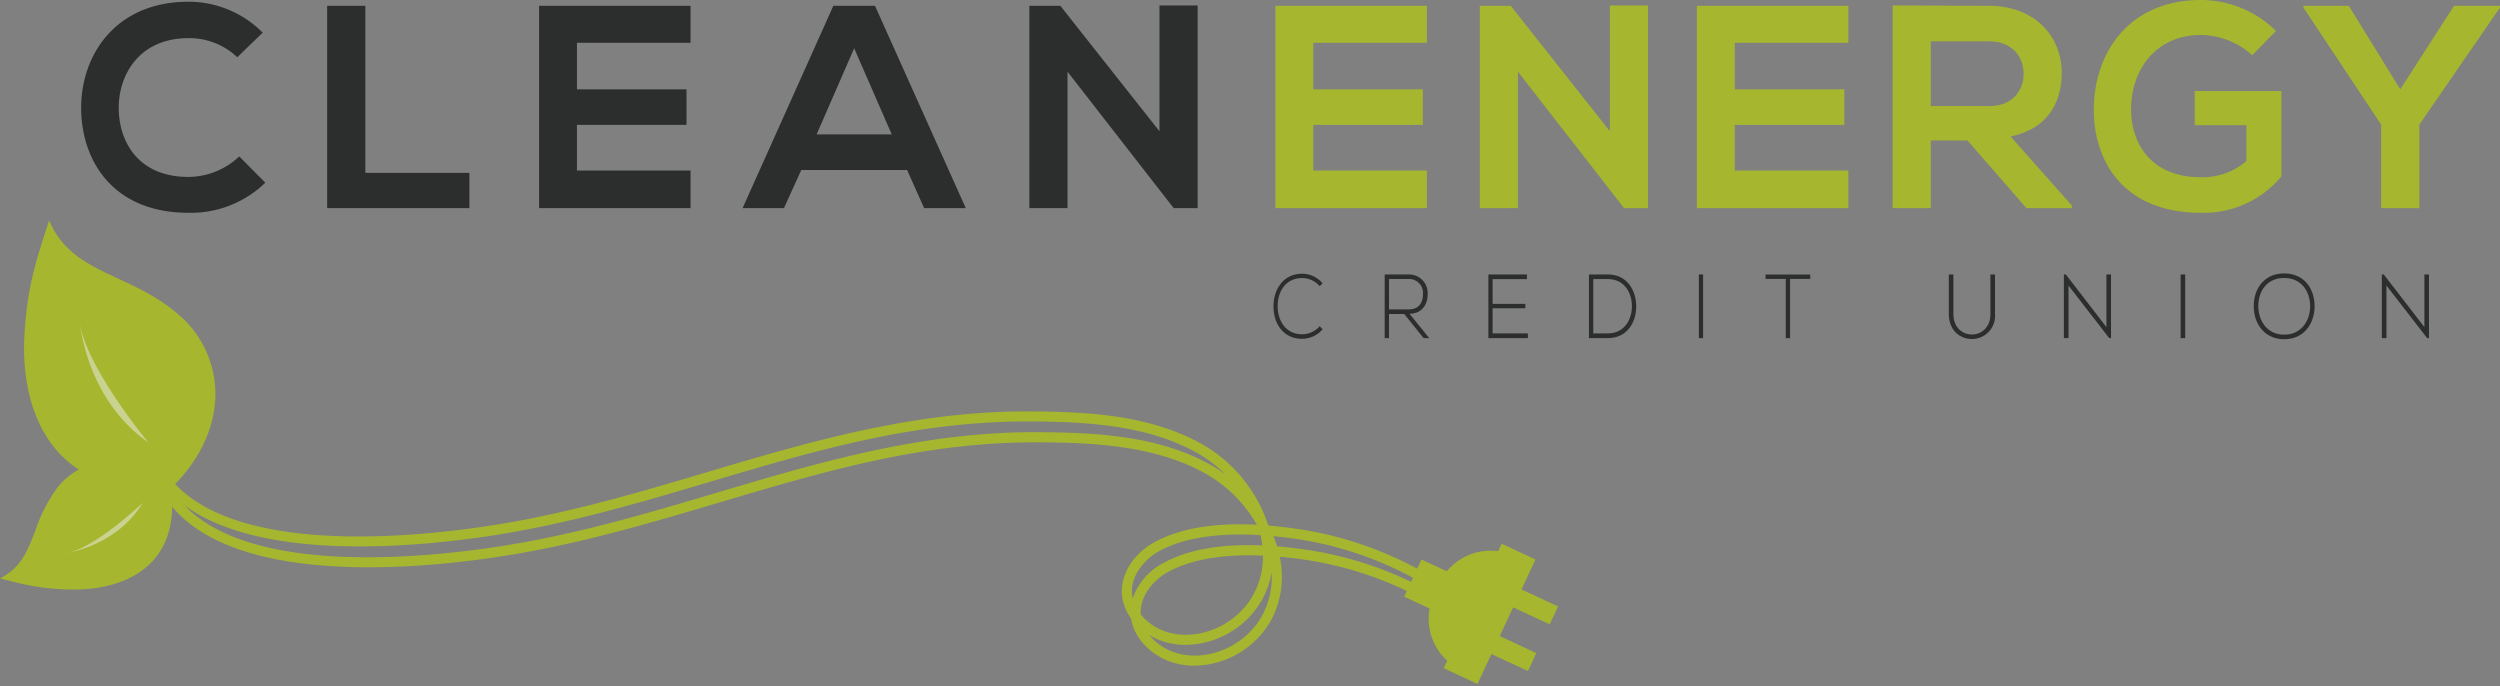<?xml version="1.0" encoding="UTF-8"?>
<svg xmlns="http://www.w3.org/2000/svg" width="521" height="143" viewBox="0 0 521 143">
  <rect x="0" y="0" width="521" height="143" fill="#808080" stroke="none"/>
  <path d="M-123.859-1313.64c-.061-11.026,7.109-22.231,22.351-22.231a21.76,21.76,0,0,1,15.484,6.446l-5.3,5.121a14.5,14.5,0,0,0-10.184-3.976c-10.183,0-14.579,7.593-14.518,14.64.058,6.989,4.1,14.278,14.518,14.278a15.527,15.527,0,0,0,10.6-4.277l5.424,5.48a22.225,22.225,0,0,1-16.028,6.268C-117.17-1291.891-123.8-1302.674-123.859-1313.64ZM81.7-1321.292v28.438H73.751v-42.173H80.2l20.664,26.146v-26.207h7.952v42.234h-4.94v.058ZM51.82-1292.854l-3.553-7.952H26.214l-3.614,7.952H13.985L32.9-1335.027h8.676L60.5-1292.854Zm-22.412-15.365H45.074l-7.833-17.954Zm-57.836,15.365v-42.173H3.14v7.709H-20.536v9.7H2.3v7.41H-20.536v9.52H3.14v7.833Zm-44.164,0v-42.173h7.955v34.822h21.688v7.351Z" transform="translate(140.771 1336.233)" fill="#2C2D2D"></path>
  <path d="M46.7-1313.039c0-11.866,7.412-22.832,22.289-22.832a22.274,22.274,0,0,1,15.665,6.446l-4.939,5.063a16.154,16.154,0,0,0-10.726-4.218c-9.035,0-14.518,6.866-14.518,15.542,0,6.928,4.037,14.1,14.518,14.1a14.022,14.022,0,0,0,9.52-3.375v-7.471H67.728v-7.112H85.8v17.776a21.018,21.018,0,0,1-16.813,7.591C53.148-1291.529,46.7-1301.951,46.7-1313.039Zm-120.012-7.89v28.437h-7.952v-42.173h6.446l20.667,26.146v-26.207h7.95v42.234h-4.94v.058Zm179.895,28.437V-1309.9l-16.205-24.4v-.362h9.462l10.723,17.411,11.208-17.411h9.578v.362l-16.809,24.4v17.411Zm-73.919,0-12.293-14.1H12.721v14.1H4.771v-42.234c6.686,0,13.374.061,20.062.061,9.941.061,15.181,6.685,15.181,13.978,0,5.783-2.651,11.624-10.661,13.251l12.772,14.4v.544ZM12.721-1313.76H24.833c5.06,0,7.232-3.375,7.232-6.746s-2.23-6.75-7.232-6.75H12.721Zm-48.739,21.268v-42.173H-4.451v7.71H-28.124v9.7H-5.292v7.41H-28.124v9.52H-4.451v7.833Zm-87.841,0v-42.173h31.57v7.71h-23.676v9.7h22.832v7.41h-22.832v9.52h23.676v7.833Z" transform="translate(389.651 1335.871)" fill="#a7b62f"></path>
  <path d="M-60.313-1329.046c0-3.564,2.1-6.825,6.34-6.825s6.357,3.281,6.34,6.861c-.019,3.487-2.119,6.842-6.34,6.842S-60.313-1325.543-60.313-1329.046Zm.952.017c.017,3,1.813,5.911,5.388,5.911,3.592,0,5.407-2.915,5.407-5.911,0-3.069-1.8-5.892-5.407-5.892S-59.379-1332.157-59.36-1329.029Zm-64.5,1.612v-8.242h.952v8.242c0,5.7,7.721,5.683,7.721,0v-8.242h.952v8.242a4.818,4.818,0,0,1-4.818,5.21C-121.456-1322.207-123.859-1323.941-123.859-1327.417Zm99.683,5.02-8.479-10.951v10.951h-.968v-13.262h.411l8.463,10.971v-10.971h.952v13.262Zm-51.376,0v-13.262h.952v13.262Zm-14.883,0-8.479-10.951v10.951h-.968v-13.262h.412l8.459,10.971v-10.971h.952v13.262Z" transform="translate(529.995 1392.857)" fill="#2C2D2D"></path>
  <path d="M-123.859-1329.01c-.033-3.544,2-6.861,5.99-6.861a5.636,5.636,0,0,1,4.241,1.991l-.616.6a4.79,4.79,0,0,0-3.625-1.687c-3.394,0-5.143,2.729-5.126,5.914.034,3.108,1.766,5.8,5.126,5.8a4.9,4.9,0,0,0,3.642-1.687l.6.643a5.636,5.636,0,0,1-4.241,1.991C-121.8-1322.3-123.842-1325.429-123.859-1329.01Zm106.754,6.555v-12.334h-4.208v-.911H-12v.911h-4.208v12.334Zm-18.108,0v-13.262h.88v13.262Zm-22.908,0v-13.262h3.943c3.943,0,5.839,3.219,5.906,6.48.067,3.371-1.829,6.782-5.906,6.782Zm.9-.985h3.046c3.459,0,5.057-2.955,5.007-5.8-.05-2.765-1.649-5.513-5.007-5.513h-3.046Zm-21.858.985v-13.262h8.036v.967H-78.2v5.154h6.822v.927H-78.2v5.229h7.354v.985Zm-13.5,0-4.029-5.02H-99.79v5.02h-.9v-13.262h5.124a3.861,3.861,0,0,1,3.826,4.129c.016,2.161-1.231,4.055-3.776,4.055l4.11,5.079Zm-7.206-5.987h4.126c2.03,0,2.93-1.309,2.947-3.165a2.893,2.893,0,0,0-2.846-3.163H-99.79Z" transform="translate(389.258 1392.916)" fill="#2C2D2D"></path>
  <path d="M145.38-1282.347l.262-.559.465-1a11.809,11.809,0,0,1-3.676-10.882l-5.288-2.462.552-1.186a73.927,73.927,0,0,0-20.815-6.441q-2.932-.447-5.68-.688a19.372,19.372,0,0,1-1.671,13,18.624,18.624,0,0,1-16.114,9.7,14.953,14.953,0,0,1-5.427-.989c-3.482-1.351-7.115-4.573-7.76-8.85a9.713,9.713,0,0,1-1.916-5.088c-.273-4.137,2.372-8.37,6.738-10.781,5.26-2.9,12.435-4.129,21.4-3.66a28.621,28.621,0,0,0-10.59-10.6c-10.472-5.9-23.251-6.494-34.408-6.58-.364,0-.729-.005-1.091-.005-23.724,0-44.273,6.107-66.011,12.567-14.189,4.216-28.863,8.575-44.479,11.062-17.776,2.835-60.367,7.168-71.9-13.7l.878-.485a21.939,21.939,0,0,1-2.714-3.857l1.843-1.019c10.89,19.7,52.384,15.4,69.722,12.639,15.479-2.464,30.086-6.8,44.212-11,21.248-6.312,43.285-12.848,67.72-12.65,11.417.092,24.512.7,35.424,6.853a30.252,30.252,0,0,1,13.637,16.551q.1.2.2.394,3.1.258,6.458.767a75.484,75.484,0,0,1,24.5,8.214l.892-1.915,5.288,2.462a11.809,11.809,0,0,1,10.695-4.188l.309-.666.419-.894,7.044,3.281-2.907,6.24,7.612,3.544-1.74,3.734-7.613-3.541-2.79,5.992,7.613,3.542-1.741,3.737-7.612-3.542-2.907,6.237Zm-56.63-3.472c6.716,2.6,15.37-.93,18.912-7.718a16.814,16.814,0,0,0,1.859-8.756,18.491,18.491,0,0,1-1.826,5.387,18.615,18.615,0,0,1-16.114,9.7,14.955,14.955,0,0,1-5.426-.989,13.452,13.452,0,0,1-2.143-1.066A11.494,11.494,0,0,0,88.75-1285.819Zm-1.832-4.343c6.71,2.6,15.37-.93,18.909-7.718a16.708,16.708,0,0,0,1.886-7.916q-1.5-.066-2.927-.067c-6.975,0-12.7,1.166-16.879,3.475-3,1.657-5.906,5.018-5.656,8.8q0,.041.006.082A11.535,11.535,0,0,0,86.918-1290.163Zm-.846-16.57c-2.993,1.653-5.906,5.015-5.656,8.8a6.989,6.989,0,0,0,.153,1.06,13.11,13.11,0,0,1,6.318-7.359c5.119-2.83,12.055-4.063,20.689-3.694a20.453,20.453,0,0,0-.376-2.145q-2.194-.134-4.249-.133C95.976-1310.2,90.248-1309.038,86.072-1306.733Zm24.581-1q3.141.259,6.547.774a76.006,76.006,0,0,1,21.386,6.615l.387-.831a73.314,73.314,0,0,0-23.926-8.045q-2.648-.4-5.14-.638Q110.327-1308.807,110.652-1307.732Zm-161.108-.14c15.476-2.464,30.083-6.8,44.209-11,21.248-6.315,43.281-12.9,67.718-12.65,11.419.092,24.514.7,35.427,6.853a28.452,28.452,0,0,1,2.991,1.947,27.836,27.836,0,0,0-5.862-4.456c-10.472-5.9-23.251-6.494-34.4-6.58-24.192-.178-45.033,6-67.1,12.56-14.192,4.216-28.866,8.576-44.481,11.063-15.185,2.422-48.479,5.937-65.049-6.1C-102.812-1301.491-66.408-1305.331-50.456-1307.872Z" transform="translate(155.49 1421.594)" fill="#a7b62f"></path>
  <path d="M-116.44-1287.283c-5.307-5.611-7.916-14.418-7.34-24.8.521-9.454,2.359-15.164,4.3-21.212q.309-.953.618-1.93l.206-.644.284.61c2.94,6.284,8.147,8.709,14.172,11.516,4.154,1.935,8.451,3.934,12.488,7.437a21.713,21.713,0,0,1,7.716,16.019c.156,7.229-3.2,14.468-9.447,20.385l-.07.067-.1.005c-.905.053-1.8.078-2.676.078C-104.933-1279.753-111.713-1282.287-116.44-1287.283Z" transform="translate(128.879 1381.831)" fill="#a7b62f"></path>
  <path d="M12.059,32.316s.771,16.868,14.485,26.472C26.544,58.788,12.209,41.58,12.059,32.316Z" transform="translate(4.419 33.478)" fill="#edeeef" fill-rule="evenodd" opacity="0.5"></path>
  <path d="M-121.921-1311.031l-1.938-.471.588-.331c3.926-2.182,5.257-5.666,6.8-9.7a32.8,32.8,0,0,1,4.277-8.487,14.11,14.11,0,0,1,11.471-5.853,18.664,18.664,0,0,1,12.424,5.3l.073.064.011.1c.8,6.285-.39,11.318-3.55,14.961-3.4,3.926-9.132,6.142-16.135,6.251-.29,0-.577.005-.858.005A49.3,49.3,0,0,1-121.921-1311.031Z" transform="translate(123.859 1432.048)" fill="#a7b62f"></path>
  <path d="M10.886,56.943s10.937-1.275,16.556-10.637C27.442,46.306,16.906,56.419,10.886,56.943Z" transform="translate(2.326 58.442)" fill="#edeeef" fill-rule="evenodd" opacity="0.5"></path>
</svg>
